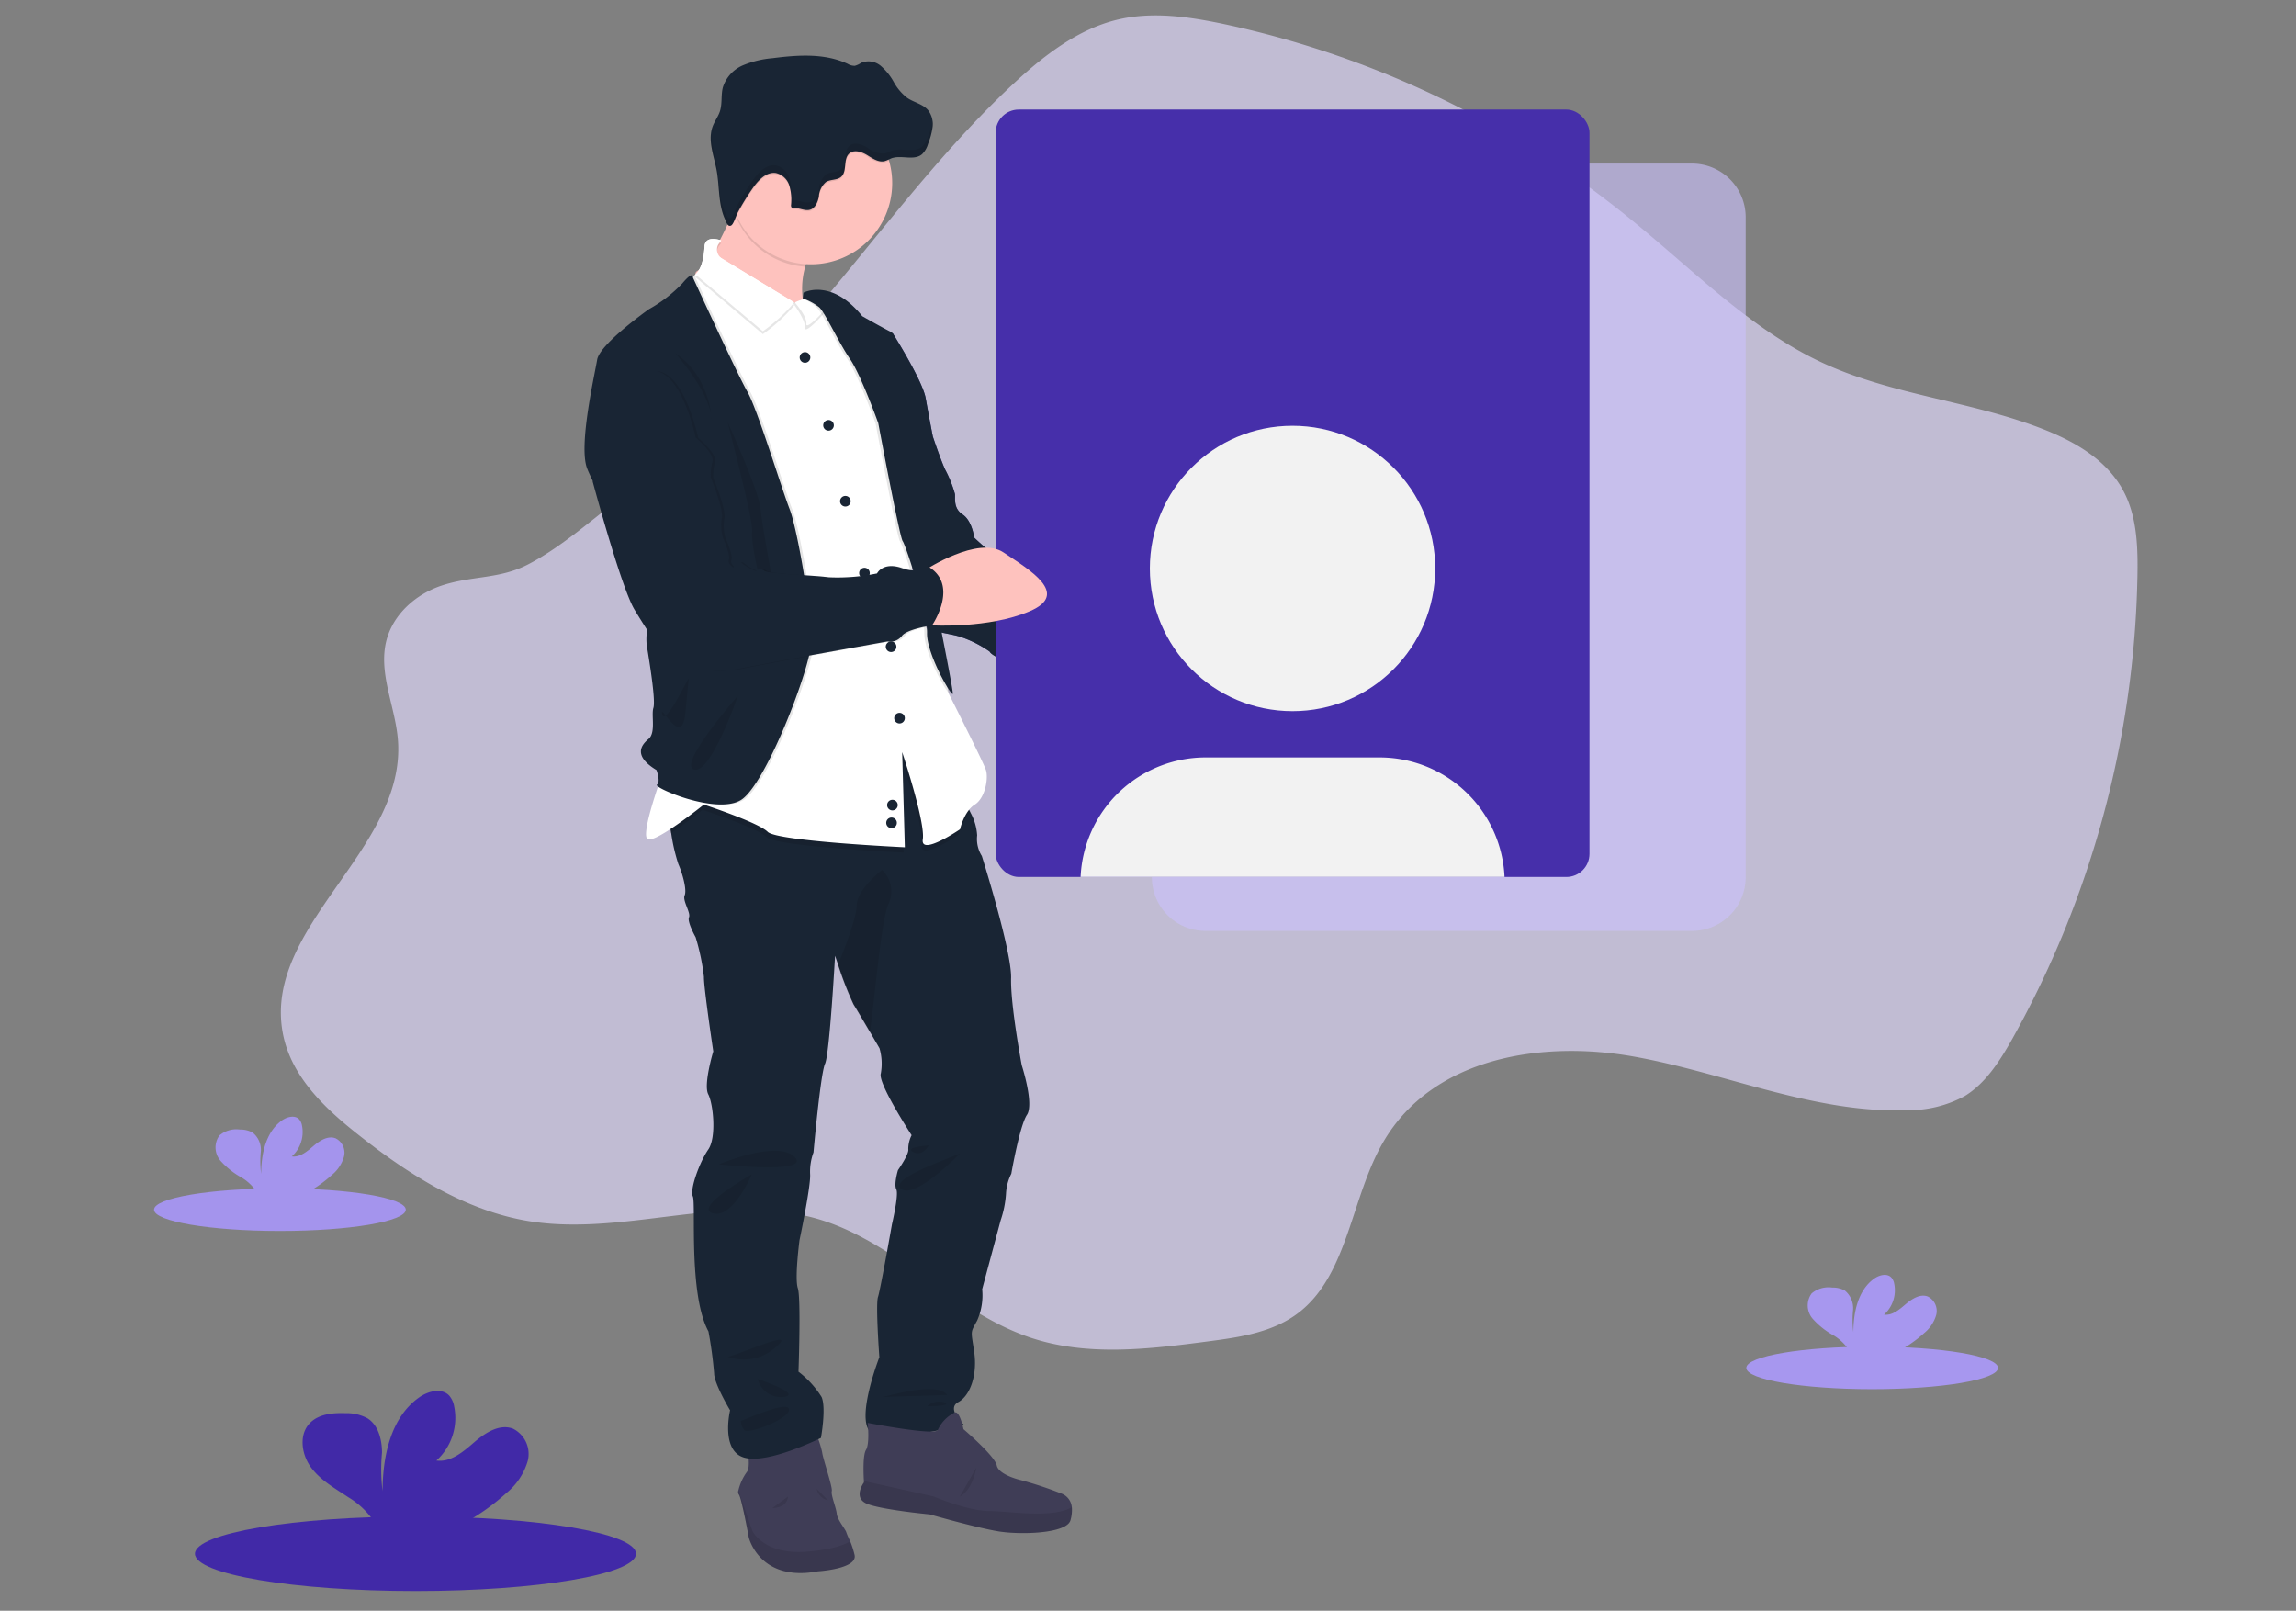 <svg xmlns="http://www.w3.org/2000/svg" xmlns:xlink="http://www.w3.org/1999/xlink" width="298.067" height="209.091" viewBox="0 0 298.067 209.091"><rect x="0" y="0" width="298.067" height="209.091" fill="#808080" stroke="none"/><defs><clipPath id="a"><rect width="298.067" height="209.091" transform="translate(4256 1721)" fill="#fff"/></clipPath></defs><g transform="translate(-4256 -1721)" clip-path="url(#a)"><g transform="translate(4276 1723)"><path d="M78.925,159.825c-3.335,1.09-6.448,3.727-7.289,7.384-.954,4.2,1.243,8.449,1.556,12.759,1.025,14.144-17.595,24.123-14.94,38.022,1.056,5.517,5.321,9.583,9.526,12.93,6.731,5.361,14.2,10.095,22.458,11.433,12.55,2.03,25.664-3.942,37.864-.167,9.839,3.044,17.368,11.969,27.14,15.262,7.44,2.508,15.451,1.519,23.187.5,4.16-.545,8.532-1.176,11.9-3.878,6.264-5.03,6.642-14.96,10.831-22.077,6.464-10.986,20.637-13.132,32.521-11s23.418,7.4,35.458,6.953a15.191,15.191,0,0,0,7.453-1.834c2.728-1.659,4.574-4.578,6.2-7.469A128.1,128.1,0,0,0,299.009,158.6c.069-3.644-.049-7.447-1.634-10.673-2-4.071-6-6.5-10.006-8.143-9.579-3.918-20.161-4.552-29.551-9-9.056-4.285-16.394-11.8-24.279-18.233a124.916,124.916,0,0,0-53.258-25.628c-4.529-.945-9.23-1.621-13.73-.529-5.185,1.259-9.654,4.752-13.672,8.509-10.693,10.006-19.26,22.342-29.11,33.3A170.125,170.125,0,0,1,101.647,148.8c-3.653,2.839-7.522,6.21-11.585,8.309C86.347,159.024,82.854,158.542,78.925,159.825Z" transform="translate(-41.529 -85.833)" fill="#e2dbfd" opacity="0.663"/><path d="M352.118,305.25H288.963A6.968,6.968,0,0,0,282,312.218V397.9a6.968,6.968,0,0,0,6.968,6.963h63.15a6.968,6.968,0,0,0,6.973-6.963V312.218A6.968,6.968,0,0,0,352.118,305.25Z" transform="translate(-152.466 -286.019)" fill="#cbc0fa" opacity="0.628"/><path d="M277.667,427.051c-2.558.971-8.51,1.081-11.168,1.076h-1.3l-1.7-3.454,1.7-2.883s1.557-.425,3.624-.8c3.054-.551,7.229-1,9.221.255C281.381,423.307,281.006,425.785,277.667,427.051Z" transform="translate(-143.227 -343.545)" fill="#fec2be"/><path d="M266.5,428.678h-1.3l-1.7-3.454,1.7-2.883s1.557-.425,3.624-.8C267.144,422.771,263.109,425.445,266.5,428.678Z" transform="translate(-143.227 -344.095)" opacity="0.1"/><path d="M210.608,350.186l.751-.866s3.855,6.107,4.26,8.41.921,4.951.921,4.951,1,3,1.612,4.32a15.534,15.534,0,0,1,1.266,3.169c.055.576-.23,1.842,1,2.648s1.5,3,1.5,3,4.375,4.265,6.678,4.38,8.931,1.266,8.7,2.418,2.763,1.842,3.97,2.127-7.774,3.745-2.533,8.18c0,0-3.339.691-3.684,1.5s-3.86-.461-3.86-.461a3.641,3.641,0,0,0-3.339-1.9c-2.593-.115-3.915-1.272-3.915-1.442a14.525,14.525,0,0,0-4.035-2c-1.442-.39-3.339-.576-3.4-.976s-8.635-37.434-8.635-37.434Z" transform="translate(-115.445 -308.028)" fill="#4c4981"/><path d="M210.608,350.186l.751-.866s3.855,6.107,4.26,8.41.921,4.951.921,4.951,1,3,1.612,4.32a15.534,15.534,0,0,1,1.266,3.169c.055.576-.23,1.842,1,2.648s1.5,3,1.5,3,4.375,4.265,6.678,4.38,8.931,1.266,8.7,2.418,2.763,1.842,3.97,2.127-7.774,3.745-2.533,8.18c0,0-3.339.691-3.684,1.5s-3.86-.461-3.86-.461a3.641,3.641,0,0,0-3.339-1.9c-2.593-.115-3.915-1.272-3.915-1.442a14.525,14.525,0,0,0-4.035-2c-1.442-.39-3.339-.576-3.4-.976s-8.635-37.434-8.635-37.434Z" transform="translate(-115.445 -308.028)" fill="#192534"/><path d="M185.08,652.286c-7.6,1.427-8.986-4.405-8.986-4.405s-.946-5.186-1.292-5.572a.621.621,0,0,1-.06-.5h0a6.735,6.735,0,0,1,1.116-2.438c.476-.561.085-2.893.085-2.893l8.81-2.248a13.605,13.605,0,0,1,.866,2.593c.085.821,1.382,4.535,1.251,5.051s.561,2.117.646,2.938,1.166,2.032,1.256,2.463a10.2,10.2,0,0,0,.5,1.136,11.668,11.668,0,0,1,.561,1.757C190.221,651.981,185.08,652.286,185.08,652.286Z" transform="translate(-98.887 -450.314)" fill="#3f3d56"/><path d="M185.08,659.847c-7.6,1.427-8.986-4.405-8.986-4.405s-.946-5.186-1.292-5.572a.621.621,0,0,1-.06-.5l1.827,5.246s1.5,3.154,7.128,2.678c3.194-.27,4.771-.861,5.532-1.327a11.675,11.675,0,0,1,.561,1.757C190.221,659.542,185.08,659.847,185.08,659.847Z" transform="translate(-98.887 -457.875)" opacity="0.1"/><path d="M183.6,652.4s1.9.045,2.032-1.5Z" transform="translate(-103.324 -458.639)" opacity="0.1"/><path d="M203.08,500.167c-.951,1.422-2.032,7.644-2.032,7.644a6.507,6.507,0,0,0-.691,2.633,13.367,13.367,0,0,1-.691,3.414l-2.4,8.941a8.112,8.112,0,0,1-.646,4.06c-.906,1.682-.821,1.167-.39,4.1s-.5,5.657-2.072,6.508.691,2.893.691,2.893-9.937,2.678-12.014,1.036,1.081-9.762,1.081-9.762-.5-6.828-.175-7.819,1.817-9.461,1.817-9.461.906-3.845.561-4.505.215-2.5.215-2.5,1.467-2.078,1.337-2.723a3.991,3.991,0,0,1,.436-1.812s-4.405-6.738-4-8.009a7.188,7.188,0,0,0-.17-3.279s-.556-.956-1.227-2.1c-.821-1.4-1.812-3.084-2.142-3.6a43.758,43.758,0,0,1-2-5.136c-.24-.7-.4-1.171-.4-1.171s-.7,12.7-1.3,14.017-1.5,11.514-1.5,11.514a7.215,7.215,0,0,0-.436,2.853c.09,1.6-1.382,8.55-1.382,8.55s-.646,4.926-.215,6.222.085,10.838.085,10.838a12.465,12.465,0,0,1,3,3.284c.626,1.427-.085,5.311-.085,5.311s-6.913,3.459-9.982,2.553-1.812-6.137-1.812-6.137-2.072-3.454-2.072-4.791a54.261,54.261,0,0,0-.736-5.447c-2.633-4.836-1.6-16.585-2.027-17.521s.906-4.505,2-6.087.651-5.917,0-7.173.651-5.572.651-5.572-1.251-8.38-1.211-9.676a29.169,29.169,0,0,0-1.076-5.136s-1.126-2-.866-2.593-.866-2.158-.561-2.848-.26-2.808-.821-4.065a24.18,24.18,0,0,1-.921-3.975c-.265-1.5-.461-2.8-.461-2.8l7.128-5.747,17.681-4.641,6.7-2.158,6.508,10.277s.671,1.076,1.266,2.318a7.027,7.027,0,0,1,.891,3,4.15,4.15,0,0,0,.606,2.678s3.89,12.31,3.8,15.849,1.382,11.318,1.382,11.318S204.031,498.74,203.08,500.167Z" transform="translate(-89.76 -357.454)" fill="#192534"/><path d="M180.365,330.52c-.275-.115-19.068-7.874-16.48-9.416,1.537-.916,3.429-4.8,4.721-7.834.906-2.117,1.5-3.829,1.5-3.829s15.083-2.678,9.686,6.568a17.017,17.017,0,0,0-1.9,4.55A10.236,10.236,0,0,0,180.365,330.52Z" transform="translate(-93.357 -287.932)" fill="#fec2be"/><path d="M184.763,316.008a17.018,17.018,0,0,0-1.9,4.55,10.512,10.512,0,0,1-8.906-6.257,10.207,10.207,0,0,1-.4-1.031c.906-2.117,1.5-3.829,1.5-3.829S190.16,306.762,184.763,316.008Z" transform="translate(-98.31 -287.932)" opacity="0.1"/><path d="M193.635,299.8a10.537,10.537,0,0,1-20.179,4.255,10.417,10.417,0,0,1-.9-4.255,10.537,10.537,0,0,1,20.664-2.919A10.407,10.407,0,0,1,193.635,299.8Z" transform="translate(-97.811 -278.032)" fill="#fec2be"/><path d="M195.687,460.885a6.462,6.462,0,0,0-1.527,2.913s-5.181,3.539-4.836,1.292-2.678-11.313-2.678-11.313l.345,12.35s-16.59-.776-17.8-2-8.295-3.544-8.295-3.544-2.168,1.742-4.16,3.064c-.265-1.5-.461-2.8-.461-2.8l7.128-5.747,17.761-4.646,6.7-2.158,6.508,10.277S195.076,459.658,195.687,460.885Z" transform="translate(-89.68 -357.454)" opacity="0.1"/><path d="M193.5,398.233c-1.382.866-1.9,3.194-1.9,3.194s-5.181,3.544-4.836,1.3-2.678-11.314-2.678-11.314l.345,12.35s-16.585-.776-17.8-2-8.29-3.539-8.29-3.539-6.137,4.926-7.259,4.505,2-8.811,2-8.811l3.194-49.058s-.861-14.6.435-15.118a1.794,1.794,0,0,0,.541-.34c.856-.766,1.111-2.323,1.186-3.634.085-1.552,2.158-.776,2.158-.776l-1.206,1.557,10.7,6.508.1.055a12.225,12.225,0,0,1,1.287-.581,4.655,4.655,0,0,1,3.034-.371,2.943,2.943,0,0,1,1.131,1,12.8,12.8,0,0,1,1.457,2.954l3.855,6.578s2,8.725,2,9.071.606,8.29,1.3,9.156,1.382,5.181,1.121,6.478.431,6.137.431,6.137c2.853,2.328,4.32,10.277,4.32,10.277s4.505,8.9,4.836,9.937S194.885,397.367,193.5,398.233Z" transform="translate(-86.966 -295.779)" fill="#fff"/><path d="M176.47,333.762a22.094,22.094,0,0,1-4.08,3.744l-8.76-7.4c.856-.766,1.111-2.323,1.186-3.629.085-1.557,2.158-.781,2.158-.781l-.25.325a1.391,1.391,0,0,0,.375,2.042Z" transform="translate(-93.351 -296.134)" opacity="0.1"/><path d="M176.47,333.046a22,22,0,0,1-4.08,3.739l-8.76-7.379c.856-.766,1.111-2.323,1.186-3.634.085-1.552,2.158-.776,2.158-.776l-.25.325a1.392,1.392,0,0,0,.375,2.042Z" transform="translate(-93.351 -295.784)" fill="#fff"/><path d="M193.105,342.269c-1.131,1.352-2.733,2.883-2.658,2.118s-.956-2.468-1.617-3.229a4.765,4.765,0,0,1,3.139.09A2.844,2.844,0,0,1,193.105,342.269Z" transform="translate(-105.936 -303.841)" opacity="0.1"/><path d="M193.56,341.4c-1.131,1.352-2.733,2.888-2.658,2.118s-.851-2-1.5-2.773a4.652,4.652,0,0,1,3.034-.365,2.908,2.908,0,0,1,1.126,1.021Z" transform="translate(-106.221 -303.493)" fill="#fff"/><circle cx="0.691" cy="0.691" r="0.691" transform="translate(83.815 43.709)" fill="#192534"/><circle cx="0.691" cy="0.691" r="0.691" transform="translate(89.056 62.372)" fill="#192534"/><circle cx="0.691" cy="0.691" r="0.691" transform="translate(94.988 81.259)" fill="#192534"/><circle cx="0.691" cy="0.691" r="0.691" transform="translate(95.163 101.819)" fill="#192534"/><circle cx="0.691" cy="0.691" r="0.691" transform="translate(86.869 52.52)" fill="#192534"/><circle cx="0.691" cy="0.691" r="0.691" transform="translate(91.534 71.699)" fill="#192534"/><circle cx="0.691" cy="0.691" r="0.691" transform="translate(96.084 90.531)" fill="#192534"/><circle cx="0.691" cy="0.691" r="0.691" transform="translate(95.048 104.122)" fill="#192534"/><path d="M149.593,334.529s.115-1.041-1.382.746a18.091,18.091,0,0,1-4.32,3.339s-6.393,4.505-6.738,6.568-2.418,11.058-1.327,14.052,9.441,17.336,9.441,17.336a7.729,7.729,0,0,0-1.667,5.642c.521,3.049,1.151,7.259.861,8.18s.345,3.224-.631,4.03-2,2.188,1.036,4.035c0,0,.576,1.552.055,1.9s7.659,3.92,10.883,2,9.046-17.105,9.161-20.524-1.787-14.627-2.823-17.276-4.145-12.96-5.471-15.263S149.593,334.529,149.593,334.529Z" transform="translate(-79.309 -300.491)" opacity="0.1"/><path d="M148.953,334.529s.115-1.041-1.382.746a18.09,18.09,0,0,1-4.32,3.339s-6.393,4.505-6.738,6.568-2.418,11.058-1.327,14.052,9.446,17.336,9.446,17.336a7.808,7.808,0,0,0-1.687,5.642c.5,3.044,1.156,7.259.866,8.18s.345,3.224-.631,4.03-2,2.188,1.036,4.035c0,0,.576,1.552.055,1.9s7.659,3.92,10.883,2,9.046-17.105,9.161-20.524-1.787-14.627-2.823-17.276-4.155-12.92-5.482-15.228S148.953,334.529,148.953,334.529Z" transform="translate(-78.989 -300.491)" fill="#192534"/><path d="M158.35,354.38s4.951,5.472,4.781,9.1C163.131,363.481,163.181,357.609,158.35,354.38Z" transform="translate(-90.714 -310.555)" opacity="0.1"/><path d="M172,372.33c0,.175,3.339,12.615,3.169,14.167s.976,6.162.976,6.162l1.557-.4s-1.211-6.393-1.442-8.755S172,372.33,172,372.33Z" transform="translate(-97.531 -319.52)" opacity="0.1"/><path d="M168.6,443.2c-.115.17-7.889,8.986-5.7,9.616S168.6,443.2,168.6,443.2Z" transform="translate(-92.794 -354.913)" opacity="0.1"/><path d="M158.435,438.71c-.17.115-3.109,6.338-3.454,4.665s2.533,4.55,3-.055Z" transform="translate(-89.017 -352.67)" opacity="0.1"/><path d="M191.615,338.364s3.209-1.957,7.244,3.049c0,0,2.933,1.672,3.8,2.077S204.5,354.6,204.5,354.6s1.9,4.605,1.382,7.259,1.5,11.744,1.5,11.744,3.344,16.359,3.229,16.82-3.4-5.126-3.349-7.879-2.763-11.4-3.164-11.924-3.169-15.318-3.169-15.318-2.248-6.3-3.679-8.36-3.229-6.007-3.975-6.683a7.605,7.605,0,0,0-1.787-1.151Z" transform="translate(-107.264 -302.369)" opacity="0.1"/><path d="M191.57,338.364s3.6-1.957,7.634,3.049c0,0,2.933,1.672,3.8,2.077s1.842,11.113,1.842,11.113,1.9,4.605,1.382,7.259,1.5,11.744,1.5,11.744,3.344,16.359,3.229,16.82-3.4-5.126-3.344-7.889-2.763-11.4-3.164-11.924-3.169-15.318-3.169-15.318-2.248-6.277-3.684-8.35-3.229-6.007-3.975-6.683a7.124,7.124,0,0,0-2.133-1.151Z" transform="translate(-107.264 -302.369)" fill="#192534"/><path d="M207.148,492.815c-1,2.193-1.857,13.2-2.433,16.695-.821-1.4-1.812-3.084-2.142-3.6a43.778,43.778,0,0,1-2-5.136c.651-1.582,2.448-6.117,2.448-7.779,0-2.032,3.284-4.58,3.284-4.58A3.81,3.81,0,0,1,207.148,492.815Z" transform="translate(-111.799 -377.491)" opacity="0.1"/><path d="M169.71,563.005s7.6-3.239,9.847-.951S169.71,563.005,169.71,563.005Z" transform="translate(-96.387 -413.861)" opacity="0.1"/><path d="M172.661,567.36s-7.689,4.32-5.051,5.056S172.661,567.36,172.661,567.36Z" transform="translate(-95.064 -416.919)" opacity="0.1"/><path d="M221.843,559.85s-3.279.22-2.027.866S221.843,559.85,221.843,559.85Z" transform="translate(-121.268 -413.168)" opacity="0.1"/><path d="M224.439,561.84c-.045.215-9.546,3.284-7.689,4.666S224.439,561.84,224.439,561.84Z" transform="translate(-119.759 -414.162)" opacity="0.1"/><path d="M172,612.452c1.427-.22,9.376-3.889,6.262-1.256A6.193,6.193,0,0,1,172,612.452Z" transform="translate(-97.531 -438.337)" opacity="0.1"/><path d="M179.8,620.43a3.089,3.089,0,0,0,3.329,2.333C185.767,622.417,179.8,620.43,179.8,620.43Z" transform="translate(-101.427 -443.422)" opacity="0.1"/><path d="M175.4,629.476c.476-.13,6.137-2.723,6.262-1.5s-5.4,3.324-5.827,2.678a2.313,2.313,0,0,1-.436-1.176Z" transform="translate(-99.229 -447.027)" opacity="0.1"/><path d="M212,624.06c.691-.045,7.169-2.117,8.465-.26Z" transform="translate(-117.507 -444.72)" opacity="0.1"/><path d="M223.72,626.861a2.332,2.332,0,0,1,2.248-.5C227.089,626.861,223.72,626.861,223.72,626.861Z" transform="translate(-123.361 -446.313)" opacity="0.1"/><path d="M195.08,648.9a1.932,1.932,0,0,0,1.467,1.5Z" transform="translate(-109.057 -457.64)" opacity="0.1"/><path d="M233.6,643.054c-.431,1.772-6.478,1.943-9.371,1.467s-8.9-2.2-8.9-2.2-6.3-.6-8.16-1.382-.39-2.763-.39-2.763v-.185c-.045-.721-.17-3.344.275-4.05.5-.816.215-3.5.215-3.5s8.941,1.727,9.111.906a4.584,4.584,0,0,1,2.2-2.248c.646-.245,1.126,2.163,1.126,2.163s4.06,3.454,4.32,4.706,3.109,1.9,3.109,1.9a48.457,48.457,0,0,1,5.441,1.812,2.1,2.1,0,0,1,1.191,1.677A4.666,4.666,0,0,1,233.6,643.054Z" transform="translate(-114.626 -447.739)" fill="#3f3d56"/><path d="M233.6,651.946c-.431,1.772-6.478,1.942-9.371,1.467s-8.9-2.2-8.9-2.2-6.3-.6-8.16-1.382-.39-2.763-.39-2.763v-.185l9.041,2s4.45,1.9,7.3,1.9c2.5,0,8.065,1,10.653-.5A4.666,4.666,0,0,1,233.6,651.946Z" transform="translate(-114.626 -456.631)" opacity="0.1"/><path d="M234.338,643.38s-.43,2.848-2.158,3.8Z" transform="translate(-127.585 -454.883)" opacity="0.1"/><path d="M193.234,296.877a3.051,3.051,0,0,1-.5.215,3.2,3.2,0,0,1-2.323-.766c-.721-.436-1.712-.761-2.338-.2-.811.736-.22,2.318-1.056,3.029-.531.451-1.372.3-1.962.666a2.8,2.8,0,0,0-.916,1.882c-.15.7-.446,1.5-1.131,1.707s-1.327-.245-2-.22c-.14,0-.3.025-.4-.08a.416.416,0,0,1-.07-.31,6.637,6.637,0,0,0-.215-2.5,2.4,2.4,0,0,0-1.757-1.647c-1.211-.185-2.233.876-2.949,1.877a30.823,30.823,0,0,0-2.042,3.289,2.089,2.089,0,0,0-.1.225,10.418,10.418,0,0,1-.9-4.255,10.537,10.537,0,0,1,20.665-2.918Z" transform="translate(-97.821 -278.028)" opacity="0.1"/><path d="M173.124,294.381c.716-1,1.732-2.057,2.948-1.872a2.373,2.373,0,0,1,1.742,1.647,6.548,6.548,0,0,1,.22,2.5.425.425,0,0,0,.07.315c.1.1.255.085.4.08.676,0,1.352.415,2,.22s1-1,1.136-1.707a2.667,2.667,0,0,1,.916-1.882c.611-.381,1.427-.215,1.962-.671.831-.711.245-2.288,1.056-3.029.626-.561,1.622-.24,2.338.2s1.5,1,2.323.766a7.73,7.73,0,0,0,.786-.335c1.282-.5,2.944.34,4-.536a3.038,3.038,0,0,0,.8-1.382,8.685,8.685,0,0,0,.586-2.2,2.958,2.958,0,0,0-.586-2.143c-.686-.811-1.842-1-2.718-1.607a6.669,6.669,0,0,1-1.737-2.047,7.65,7.65,0,0,0-1.687-2.1,2.473,2.473,0,0,0-2.538-.4,2.737,2.737,0,0,1-.831.39,1.7,1.7,0,0,1-.916-.25c-3-1.412-6.483-1.161-9.767-.741a12.783,12.783,0,0,0-3.85.931,4.62,4.62,0,0,0-2.593,2.843c-.27,1-.065,2.117-.385,3.114-.22.681-.671,1.262-.926,1.927-.7,1.822.14,3.824.5,5.742.385,2.1.19,4.365,1.081,6.348.175.391.37,1.071.811.816.325-.19.641-1.3.826-1.642A31.3,31.3,0,0,1,173.124,294.381Z" transform="translate(-95.336 -272.047)" fill="#192534"/><path d="M139.2,368.984l-1.557,4.435s3.684,13.706,5.411,16.585,4.28,6.568,4.28,6.568a15.8,15.8,0,0,0,9.211,1.156c4.956-1,19.408-3.574,19.408-3.574a1.928,1.928,0,0,0,1.847-.691c.631-.921,3.915-1.382,3.915-1.382s3.8-5.507-.866-7.829c0,0-.576,1.267-3.049.4s-3.229.691-3.229.691a25.418,25.418,0,0,1-6.277.5c-2.273-.305-7.829-.405-8.4-.866a.736.736,0,0,0-1.041.08A6.348,6.348,0,0,1,157,384.017c-.461-.5-1.091.581-1.091.581s-.806-.466-.576-1.041-.751-2.763-.751-2.763a5.567,5.567,0,0,1-.17-2.588c.285-1.156-1.442-5.3-1.442-5.3a7.363,7.363,0,0,1,.23-2.072c.29-1.036-2.188-3.109-2.188-3.109s-2.418-11.749-7.544-7.889A10.075,10.075,0,0,0,139.2,368.984Z" transform="translate(-80.372 -312.89)" opacity="0.1"/><path d="M213.876,415.93c-.06.405-1.327,2-.866,2.3s1.211.115.5,1.041-.631,2.3-.17,2.127,1.211-2.243,1.211-3.054A9.056,9.056,0,0,0,213.876,415.93Z" transform="translate(-117.961 -341.294)" opacity="0.1"/><g transform="translate(72.256 13.635)" opacity="0.1"><path d="M177.8,303.312a2.393,2.393,0,0,0-1.752-1.642c-1.216-.185-2.233.876-2.948,1.877a30.792,30.792,0,0,0-2.042,3.289c-.185.345-.5,1.447-.826,1.637-.44.26-.636-.426-.811-.816-.891-1.977-.7-4.25-1.081-6.348a35.811,35.811,0,0,1-.741-3.7c-.135,1.5.456,3.089.741,4.621.385,2.1.19,4.37,1.081,6.352.175.386.37,1.071.811.811.325-.19.641-1.292.826-1.637a30.8,30.8,0,0,1,2.042-3.289c.716-1,1.732-2.062,2.948-1.877a2.393,2.393,0,0,1,1.752,1.642,4.591,4.591,0,0,1,.235,1.3A6.007,6.007,0,0,0,177.8,303.312Z" transform="translate(-167.58 -295.838)"/><path d="M206.27,296.092a3.039,3.039,0,0,1-.8,1.382c-1.051.881-2.713.05-4,.541a7.687,7.687,0,0,1-.786.33,3.177,3.177,0,0,1-2.323-.761c-.721-.435-1.712-.761-2.338-.2-.811.736-.22,2.313-1.056,3.029-.536.451-1.372.3-1.962.666a2.8,2.8,0,0,0-.916,1.882c-.15.7-.446,1.5-1.136,1.707s-1.322-.245-2-.22c-.14,0-.3.025-.4-.08a.294.294,0,0,1-.05-.085v.7a.416.416,0,0,0,.07.31c.1.105.255.085.4.08.676,0,1.352.416,2,.22s1-1,1.136-1.7a2.7,2.7,0,0,1,.916-1.887c.611-.385,1.427-.215,1.962-.666.836-.711.245-2.293,1.056-3,.626-.566,1.622-.24,2.338.2s1.5,1,2.323.766c.275-.075.5-.235.786-.335,1.282-.5,2.944.34,4-.541a3.039,3.039,0,0,0,.776-1.382,8.7,8.7,0,0,0,.586-2.2,3.606,3.606,0,0,0,0-.771A8.958,8.958,0,0,1,206.27,296.092Z" transform="translate(-178.027 -294.07)"/></g><rect width="77.091" height="99.618" rx="3" transform="translate(109.255 12.222)" fill="#462faa"/><circle cx="18.522" cy="18.522" r="18.522" transform="translate(129.274 53.271)" fill="#f2f2f2"/><path d="M318.555,474.769H263.52a16.244,16.244,0,0,1,16.224-15.518h22.587a16.243,16.243,0,0,1,16.224,15.515Z" transform="translate(-143.236 -362.928)" fill="#f2f2f2"/><path d="M223.23,407.753s6.853-4.505,10.167-2.273,8.725,5.356,3.4,7.629-12.68,1.832-12.68,1.832Z" transform="translate(-123.116 -335.765)" fill="#fec2be"/><path d="M138.532,368.949,137,373.385s3.684,13.706,5.411,16.585,4.24,6.568,4.24,6.568a15.8,15.8,0,0,0,9.211,1.156c4.956-1,19.408-3.574,19.408-3.574a1.927,1.927,0,0,0,1.847-.691c.631-.926,3.935-1.4,3.935-1.4s3.8-5.507-.866-7.829c0,0-.576,1.267-3.049.4s-3.229.691-3.229.691a25.564,25.564,0,0,1-6.277.5c-2.248-.305-7.829-.405-8.4-.866a.736.736,0,0,0-1.036.06,6.346,6.346,0,0,1-1.847-1.041c-.461-.5-1.091.581-1.091.581s-.806-.466-.576-1.041-.751-2.763-.751-2.763a5.566,5.566,0,0,1-.17-2.588c.285-1.156-1.442-5.3-1.442-5.3a7.366,7.366,0,0,1,.23-2.073c.29-1.036-2.188-3.109-2.188-3.109s-2.418-11.749-7.544-7.889A10.146,10.146,0,0,0,138.532,368.949Z" transform="translate(-80.052 -312.855)" fill="#192534"/><ellipse cx="28.629" cy="4.841" rx="28.629" ry="4.841" transform="translate(5.311 194.853)" fill="#4129a7"/><path d="M344.476,790.5a8.382,8.382,0,0,0,2.728-4.12,3.671,3.671,0,0,0-1.907-4.2c-1.752-.671-3.624.541-5.041,1.767s-3.049,2.628-4.906,2.368a7.459,7.459,0,0,0,2.308-7.008,2.888,2.888,0,0,0-.641-1.417c-.971-1.041-2.733-.6-3.9.225-3.7,2.6-4.736,7.634-4.756,12.164a22.908,22.908,0,0,1-.07-5.006c-.01-1.667-.466-3.534-1.877-4.435a5.7,5.7,0,0,0-2.873-.671c-1.662-.06-3.5.105-4.651,1.322-1.417,1.5-1.046,4.05.18,5.717s3.1,2.708,4.821,3.86a10.675,10.675,0,0,1,3.439,3.284,2.97,2.97,0,0,1,.255.586h10.427A29.247,29.247,0,0,0,344.476,790.5Z" transform="translate(-298.697 -598.723)" fill="#4129a7"/><g transform="translate(206.705 163.494)"><ellipse cx="16.339" cy="2.763" rx="16.339" ry="2.763" transform="translate(0 9.308)" fill="#a797ef"/><path d="M878.425,749.737a4.774,4.774,0,0,0,1.562-2.348,2.1,2.1,0,0,0-1.091-2.4c-1-.38-2.067.31-2.878,1s-1.737,1.5-2.8,1.352a4.25,4.25,0,0,0,1.317-4,1.635,1.635,0,0,0-.365-.806c-.556-.6-1.562-.34-2.223.125-2.113,1.5-2.7,4.36-2.718,6.943a13.3,13.3,0,0,1-.035-2.859,2.963,2.963,0,0,0-1.076-2.533,3.265,3.265,0,0,0-1.637-.38,3.409,3.409,0,0,0-2.658.751,2.645,2.645,0,0,0,.1,3.264,10.213,10.213,0,0,0,2.753,2.2,6.149,6.149,0,0,1,1.962,1.872,1.692,1.692,0,0,1,.145.335h5.957A16.512,16.512,0,0,0,878.425,749.737Z" transform="translate(-855.333 -742.185)" fill="#a797ef"/></g><g transform="translate(0 142.955)" opacity="0.962"><ellipse cx="16.339" cy="2.763" rx="16.339" ry="2.763" transform="translate(0 9.309)" fill="#a594f0"/><path d="M378.515,687.706a4.722,4.722,0,0,0,1.557-2.353,2.088,2.088,0,0,0-1.091-2.393c-1-.38-2.067.31-2.873,1s-1.742,1.5-2.8,1.352a4.275,4.275,0,0,0,1.317-4,1.69,1.69,0,0,0-.365-.811c-.556-.591-1.562-.335-2.228.13-2.113,1.5-2.7,4.355-2.713,6.938a12.983,12.983,0,0,1-.04-2.858,2.869,2.869,0,0,0-1.071-2.5,3.236,3.236,0,0,0-1.642-.385,3.382,3.382,0,0,0-2.653.756,2.645,2.645,0,0,0,.105,3.264,10.365,10.365,0,0,0,2.748,2.2,6.053,6.053,0,0,1,1.962,1.872,2.059,2.059,0,0,1,.15.335h5.952A16.667,16.667,0,0,0,378.515,687.706Z" transform="translate(-355.418 -680.153)" fill="#a594f0"/></g></g></g></svg>
